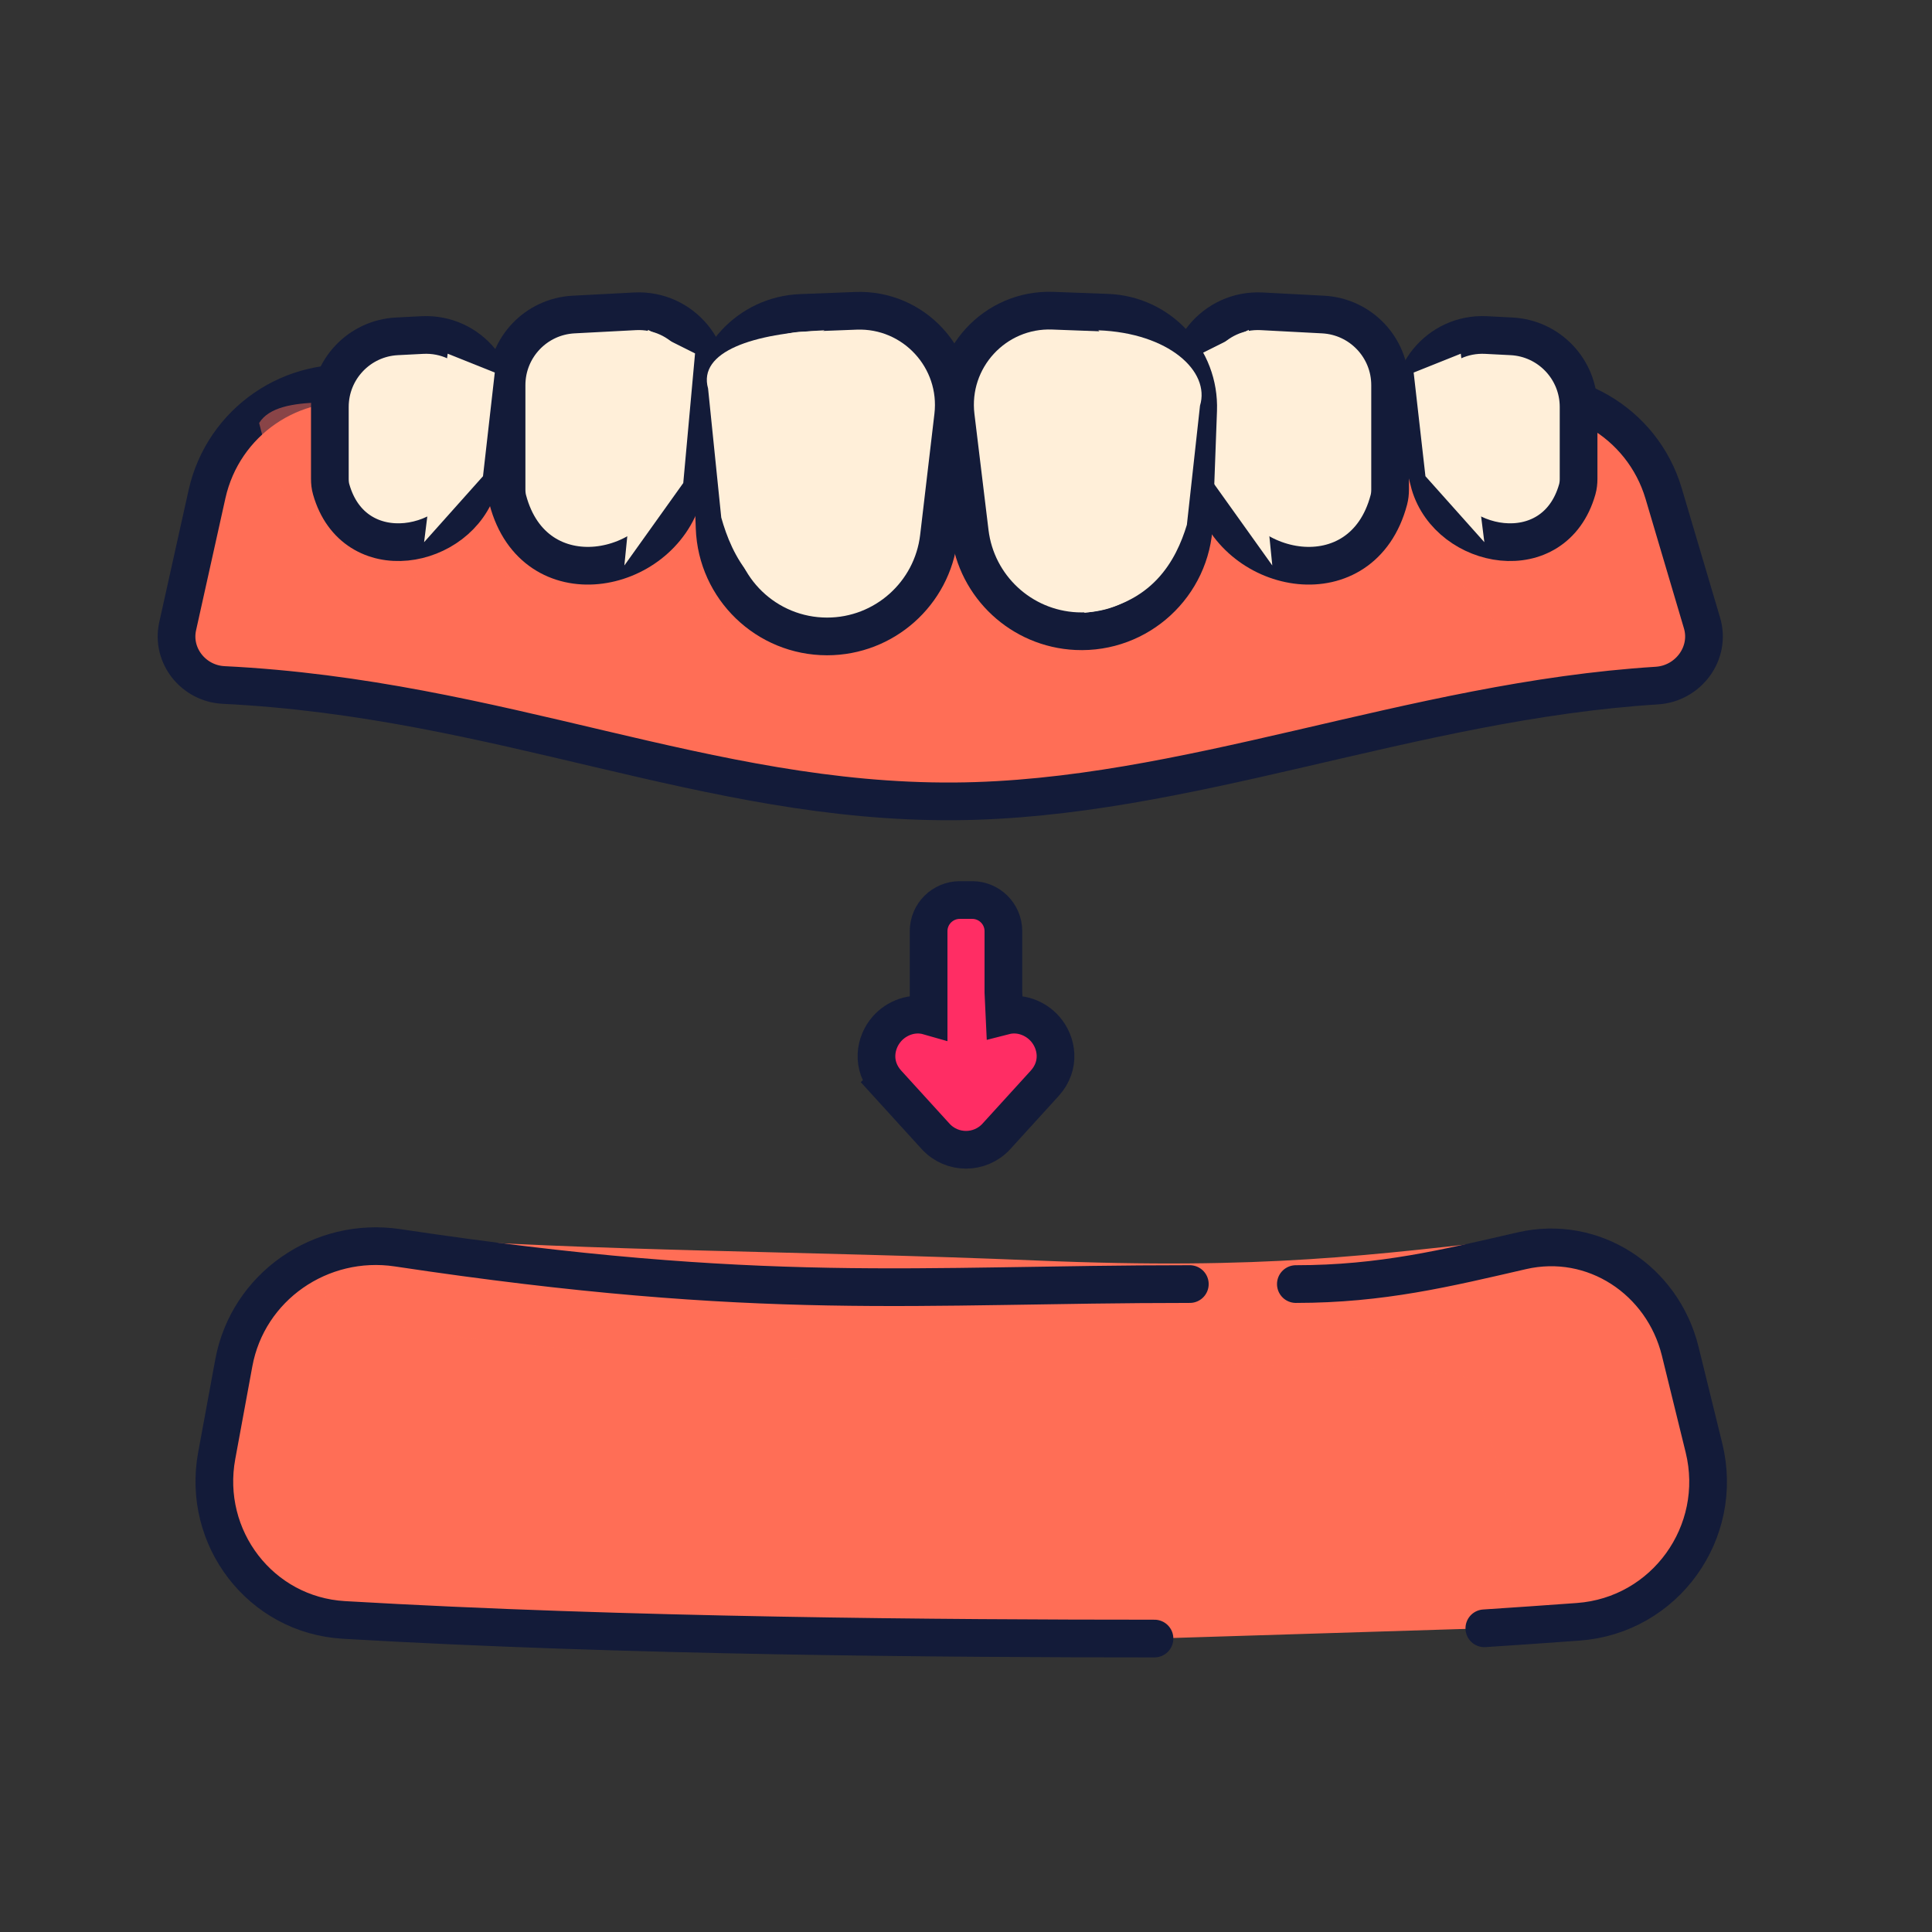 <svg width="82" height="82" viewBox="0 0 82 82" fill="none" xmlns="http://www.w3.org/2000/svg">
<rect x="0" y="0" width="82" height="82" fill="#333333" stroke="none"/>
<path d="M72.322 61.454L71.231 57.012C70.523 54.13 67.814 52.197 64.865 52.525C58.166 53.269 53.737 53.906 44 53.5C34.015 53.084 25.529 53.13 16.529 52.485C13.404 52.261 10.562 54.377 9.995 57.458L9.198 61.785C8.556 65.27 11.057 68.548 14.594 68.755C26.571 69.456 40.173 69.545 49 69.545L63 69.11C64.302 69.025 65.629 68.933 66.986 68.834C70.668 68.565 73.202 65.039 72.322 61.454Z" fill="#FF6E56"/>
<g style="mix-blend-mode:multiply" opacity="0.5">
<path d="M64 63.807C63.6 62.178 62.833 59.6 62.5 58.514C53.841 56.806 10.5 59.607 13.5 53.499C21.5 54.849 65.159 55.438 66.5 52.406L70.5 54.849L73 64.621L70.5 67.879L67.5 69.1H57C63.5 68.693 64.5 65.843 64 63.807Z" fill="#FF6E56"/>
</g>
<path d="M63 69.11C64.302 69.025 65.629 68.933 66.986 68.834C70.668 68.565 73.202 65.039 72.322 61.454L71.315 57.356C70.572 54.328 67.632 52.386 64.594 53.085C61.398 53.821 58.643 54.5 55 54.5M49 69.545C40.173 69.545 26.571 69.456 14.594 68.755C11.057 68.548 8.556 65.27 9.198 61.785L9.923 57.848C10.519 54.61 13.62 52.47 16.877 52.96C32.437 55.301 38.865 54.5 50.5 54.5" stroke="#131B39" stroke-width="1.6" stroke-linecap="round"/>
<path d="M72.62 27.728L70.074 19.137C69.471 17.103 67.385 15.895 65.321 16.384C53.053 19.287 41.737 21.741 29 19.012L20 17.012L13.689 16.065C11.611 15.753 9.647 17.102 9.191 19.153L7.27 27.795C7.132 28.419 7.607 29.011 8.247 29.027C20.602 29.334 29.656 34.085 40.5 34.012C50.748 33.942 60.694 29.389 71.66 29.034C72.329 29.012 72.809 28.369 72.62 27.728Z" fill="#FF6E56"/>
<g style="mix-blend-mode:multiply" opacity="0.5">
<path d="M69.177 19.373L71.722 27.964C71.912 28.605 71.431 29.248 70.763 29.27C68.237 29.352 65.766 29.656 63.333 30.077C63.671 29.835 64.5 29.012 64 27.012L60.5 23.013C60 22.513 60 22.513 58.5 24.013C58 24.513 55 25.964 53 21.513C51 17.061 63.333 16.878 64.423 16.62C66.488 16.131 68.574 17.339 69.177 19.373Z" fill="#FF6E56"/>
</g>
<path d="M29 19.012C41.098 21.604 51.913 19.52 63.48 16.817C66.579 16.093 69.707 17.898 70.611 20.95L72.239 26.444C72.619 27.725 71.657 29.014 70.323 29.098C59.881 29.753 50.33 33.945 40.5 34.012C30.024 34.083 21.218 29.651 9.493 29.073C8.215 29.011 7.263 27.827 7.541 26.578L8.786 20.974C9.47 17.897 12.417 15.874 15.533 16.342L20 17.012" stroke="#131B39" stroke-width="1.6" stroke-linecap="round"/>
<g style="mix-blend-mode:multiply" opacity="0.5">
<path d="M29 24.963C30.71 28.311 35.974 26.742 37 25.905L35.289 18.267L16.474 17.012C15.105 17.291 11.821 16.614 11 17.953C12.71 25.068 17.474 25.267 18.5 24.012C19.526 22.756 19.45 20.942 20 22.512C21.026 25.441 24.632 25.8 26 24.963C27.368 24.126 27.29 21.615 29 24.963Z" fill="#FF6E56"/>
</g>
<g style="mix-blend-mode:multiply" opacity="0.5">
<path d="M51.153 23.628C53.045 26.877 57.216 25.076 58.194 24.183L56.066 16.652L37.21 16.433C35.859 16.787 32.543 16.292 31.796 17.675C33.896 24.684 35.044 26.822 36 25.512C36.956 24.201 38.865 22.647 39.5 24.183C40.686 27.052 46.68 27.423 48 26.512C49.32 25.601 49.261 20.38 51.153 23.628Z" fill="#FF6E56"/>
</g>
<path d="M21.5 16.346C21.5 14.751 22.749 13.434 24.342 13.35L26.948 13.213C28.962 13.107 30.505 14.98 30.016 16.937L29 21C28.016 24.443 22.679 25.467 21.553 21.216C21.515 21.075 21.5 20.926 21.5 20.78L21.5 16.346Z" fill="#FFEFD9" stroke="#131B39" stroke-width="1.6" stroke-linecap="round" stroke-linejoin="round"/>
<g style="mix-blend-mode:multiply">
<path d="M26.5 24L27.5 14L29.5 15L29 20.5L26.5 24Z" fill="#FFEFD9"/>
</g>
<path d="M59 16.346C59 14.751 57.751 13.434 56.158 13.35L53.552 13.213C51.538 13.107 49.995 14.98 50.484 16.937L51.5 21C52.484 24.443 57.821 25.467 58.947 21.216C58.985 21.075 59 20.926 59 20.78L59 16.346Z" fill="#FFEFD9" stroke="#131B39" stroke-width="1.6" stroke-linecap="round" stroke-linejoin="round"/>
<path d="M67 17.271C67 15.674 65.748 14.356 64.153 14.275L63.076 14.22C61.055 14.117 59.513 16.004 60.018 17.964L60.684 20.55C61.509 23.352 65.969 24.194 66.943 20.771C66.984 20.627 67 20.474 67 20.324L67 17.271Z" fill="#FFEFD9" stroke="#131B39" stroke-width="1.6" stroke-linecap="round" stroke-linejoin="round"/>
<path d="M14 17.271C14 15.674 15.252 14.356 16.847 14.275L17.924 14.22C19.945 14.117 21.487 16.004 20.982 17.964L20.316 20.55C19.491 23.352 15.031 24.194 14.057 20.771C14.015 20.627 14 20.474 14 20.324L14 17.271Z" fill="#FFEFD9" stroke="#131B39" stroke-width="1.6" stroke-linecap="round" stroke-linejoin="round"/>
<g style="mix-blend-mode:multiply">
<path d="M54 24L53 14L51 15L51.5 20.5L54 24Z" fill="#FFEFD9"/>
</g>
<g style="mix-blend-mode:multiply">
<path d="M63 23.012L62 15.012L60 15.812L60.5 20.212L63 23.012Z" fill="#FFEFD9"/>
</g>
<g style="mix-blend-mode:multiply">
<path d="M18 23.012L19 15.012L21 15.812L20.5 20.212L18 23.012Z" fill="#FFEFD9"/>
</g>
<path d="M40.564 17.666C40.268 15.223 42.226 13.095 44.685 13.187L47.005 13.274C49.212 13.357 50.934 15.212 50.853 17.418L50.677 22.191C50.58 24.846 48.335 26.911 45.681 26.788C43.352 26.679 41.442 24.905 41.161 22.59L40.564 17.666Z" fill="#FFEFD9" stroke="#131B39" stroke-width="1.6" stroke-linecap="round" stroke-linejoin="round"/>
<g style="mix-blend-mode:multiply">
<path d="M46 26.012C48.926 25.7 49.923 23.758 50.375 22.274L50.932 17.217C51.376 15.758 49.602 14.132 46.617 14.019C46.595 13.995 46.639 14.043 46.617 14.019C48.5 16.012 49.274 19.401 48.225 22.274C47.734 23.619 47.063 25.143 46 26.012Z" fill="#FFEFD9"/>
</g>
<path d="M40.454 17.656C40.741 15.217 38.781 13.097 36.327 13.192L33.99 13.282C31.785 13.367 30.066 15.221 30.147 17.426L30.331 22.41C30.425 24.979 32.535 27.012 35.105 27.012C37.527 27.012 39.566 25.198 39.849 22.793L40.454 17.656Z" fill="#FFEFD9" stroke="#131B39" stroke-width="1.6" stroke-linecap="round" stroke-linejoin="round"/>
<g style="mix-blend-mode:multiply">
<path d="M34.994 26.012C32.063 25.674 31.064 23.572 30.612 21.965L30.053 16.49C29.609 14.91 32.004 14.142 34.994 14.019C35.015 13.993 34.972 14.045 34.994 14.019C32.765 15.24 31.844 19.24 32.765 21.965C33.257 23.422 33.929 25.071 34.994 26.012Z" fill="#FFEFD9"/>
</g>
<path d="M37.663 45.983L38.255 45.445L37.663 45.983L39.708 48.229C40.4 48.99 41.6 48.99 42.292 48.229L44.337 45.983C45.031 45.221 44.868 44.249 44.356 43.668C43.96 43.218 43.304 42.944 42.634 43.116L42.587 42.111V39.522C42.587 38.787 41.989 38.2 41.263 38.2H40.737C40.011 38.2 39.413 38.787 39.413 39.522L39.413 42.13L39.413 43.129C38.726 42.932 38.049 43.208 37.644 43.668C37.132 44.249 36.969 45.221 37.663 45.983Z" fill="#FF2D64" stroke="#131B39" stroke-width="1.6"/>
</svg>
